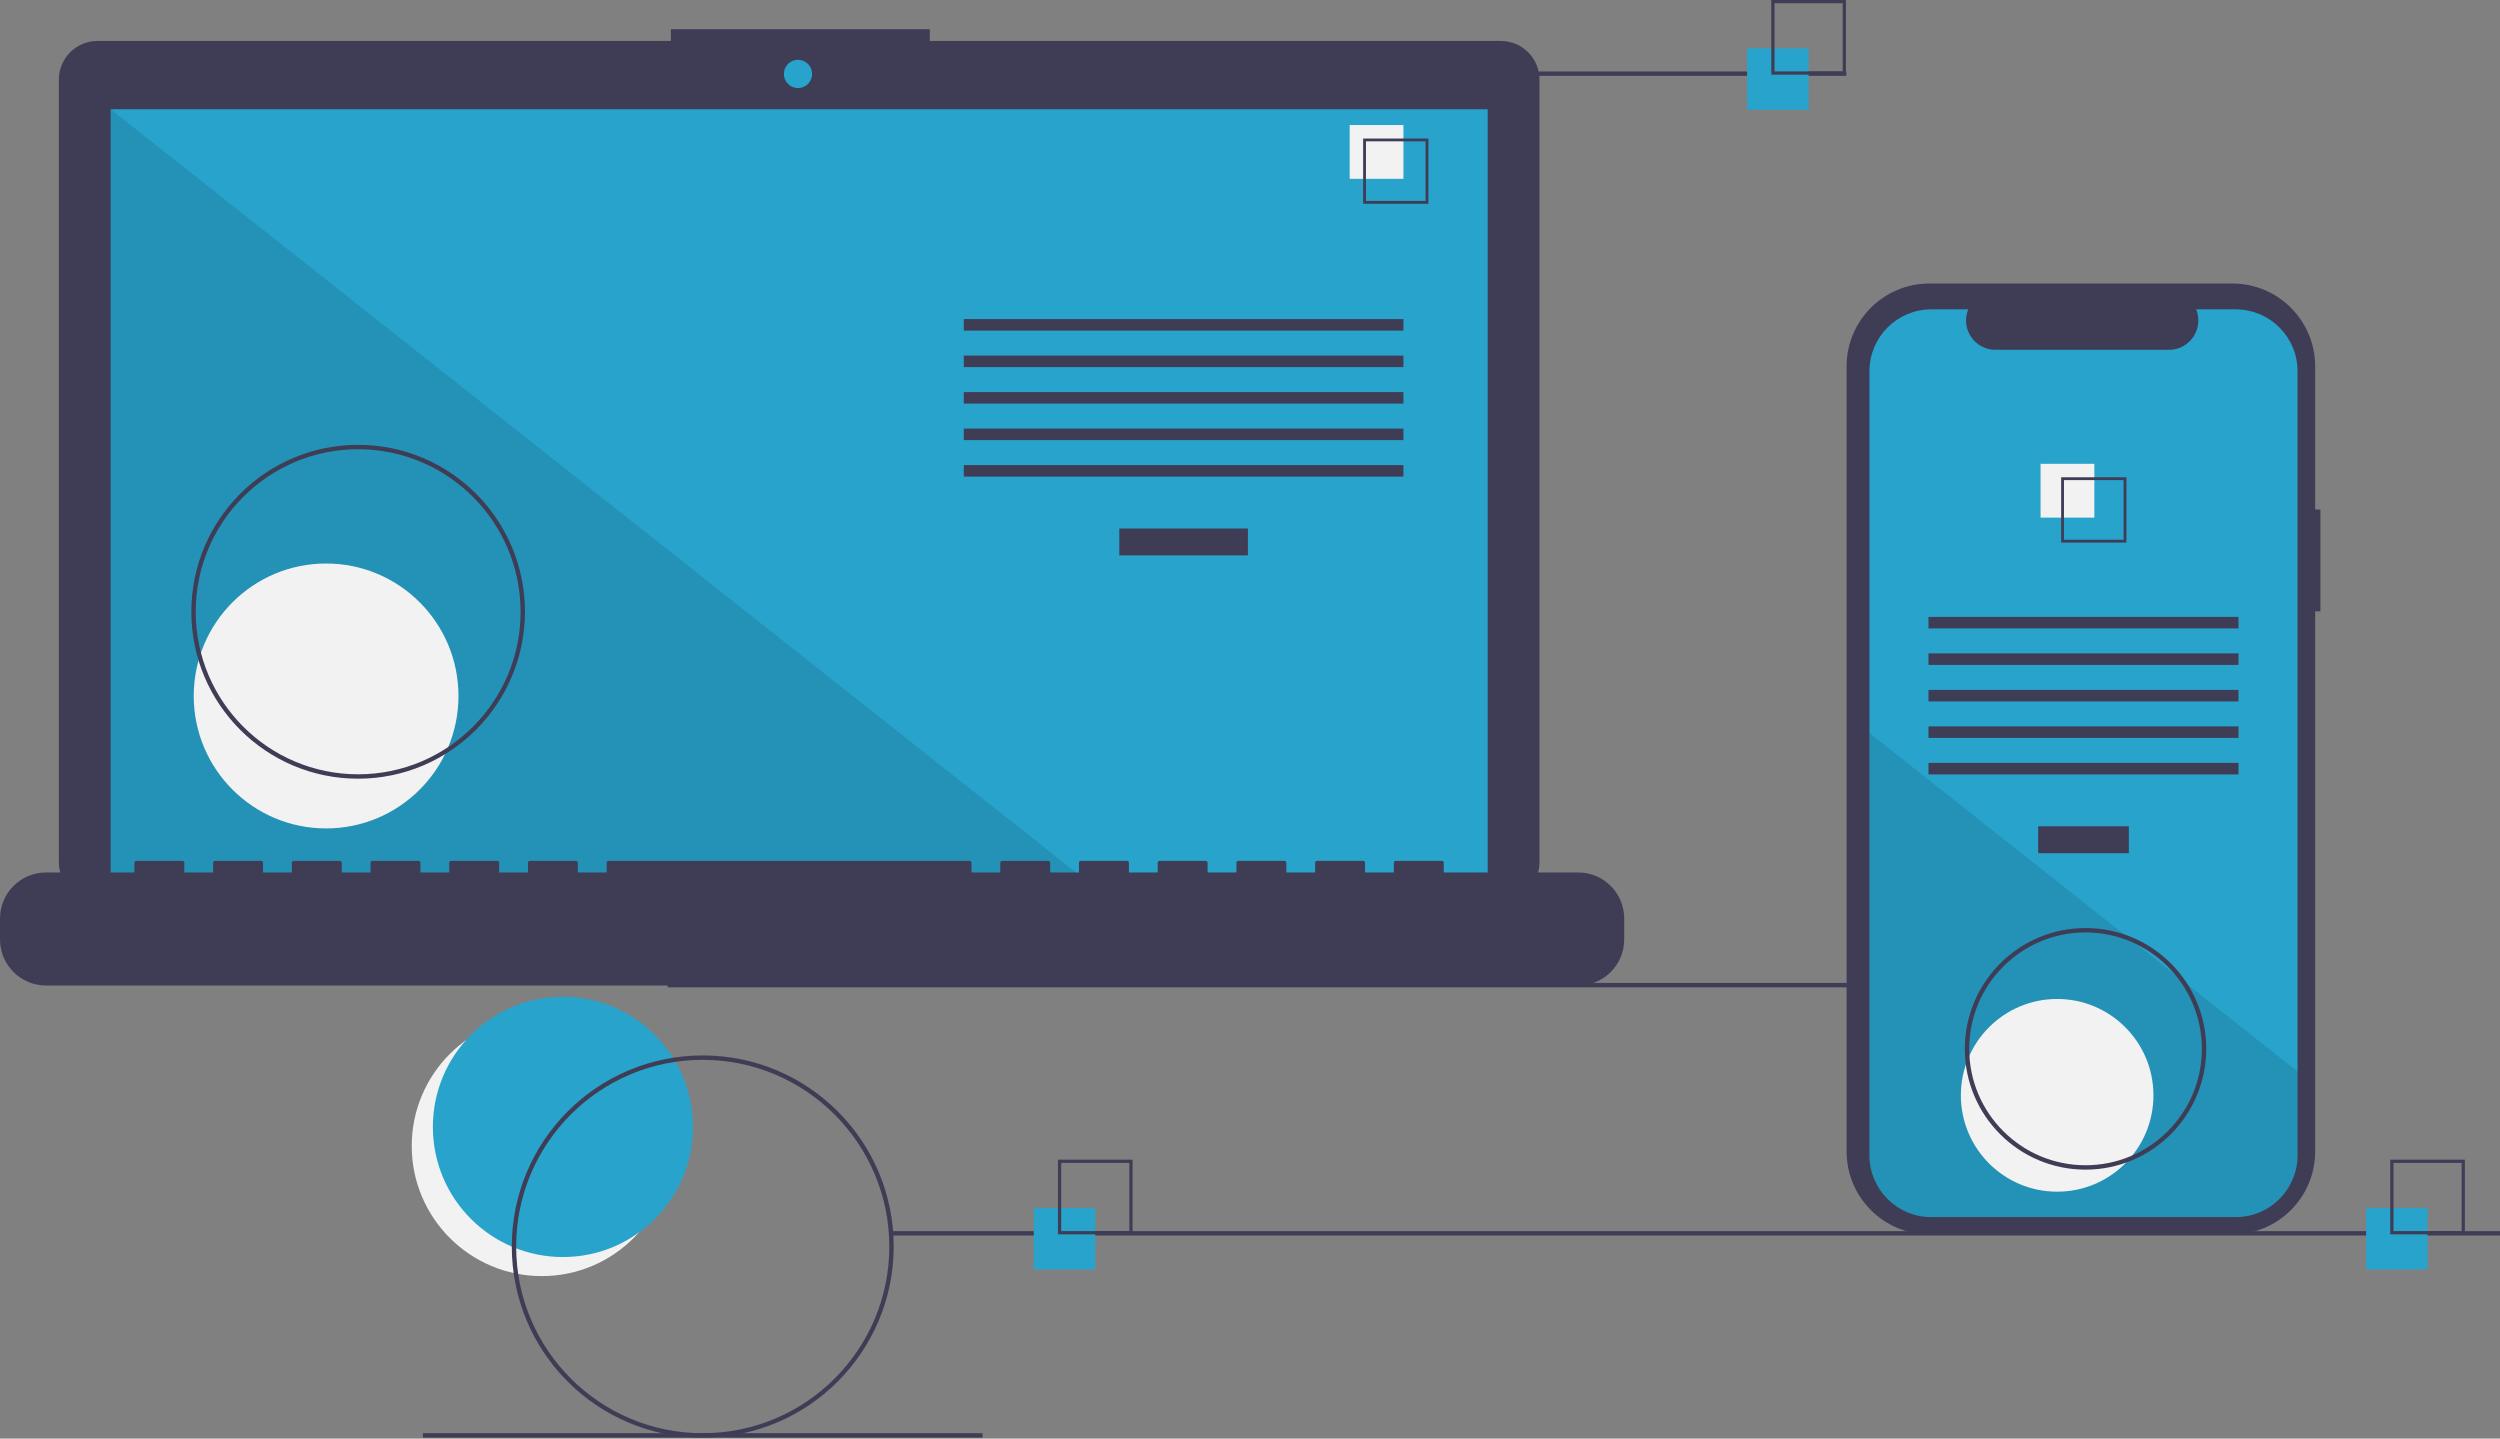 <?xml version="1.0" encoding="UTF-8"?>
<svg xmlns="http://www.w3.org/2000/svg" xmlns:xlink="http://www.w3.org/1999/xlink"
  viewBox="0 0 570 328" version="1.1">
  <rect x="0" y="0" width="570" height="328" fill="#808080" stroke="none"/>
  <defs>
    <filter id="alpha" filterUnits="objectBoundingBox" x="0%" y="0%" width="100%" height="100%">
      <feColorMatrix type="matrix" in="SourceGraphic"
        values="0 0 0 0 1 0 0 0 0 1 0 0 0 0 1 0 0 0 1 0" />
    </filter>
    <mask id="mask0">
      <g filter="url(#alpha)">
        <rect x="0" y="0" width="570" height="328"
          style="fill:rgb(0%,0%,0%);fill-opacity:0.102;stroke:none;" />
      </g>
    </mask>
    <clipPath id="clip1">
      <rect x="0" y="0" width="570" height="328" />
    </clipPath>
    <g id="surface5" clip-path="url(#clip1)">
      <path style=" stroke:none;fill-rule:nonzero;fill:rgb(0%,0%,0%);fill-opacity:1;"
        d="M 249.406 202.141 L 25.227 202.141 L 25.227 24.914 Z M 249.406 202.141 " />
    </g>
    <mask id="mask1">
      <g filter="url(#alpha)">
        <rect x="0" y="0" width="570" height="328"
          style="fill:rgb(0%,0%,0%);fill-opacity:0.102;stroke:none;" />
      </g>
    </mask>
    <clipPath id="clip2">
      <rect x="0" y="0" width="570" height="328" />
    </clipPath>
    <g id="surface8" clip-path="url(#clip2)">
      <path style=" stroke:none;fill-rule:nonzero;fill:rgb(0%,0%,0%);fill-opacity:1;"
        d="M 523.84 244.301 L 523.84 263.387 C 523.84 271.176 517.531 277.492 509.746 277.496 L 440.328 277.496 C 432.543 277.492 426.234 271.176 426.234 263.387 L 426.234 167.137 L 484.719 213.371 L 485.723 214.164 L 496.602 222.762 L 497.617 223.566 Z M 523.84 244.301 " />
    </g>
  </defs>
  <g id="surface1">
    <path
      style=" stroke:none;fill-rule:nonzero;fill:rgb(94.902%,94.902%,94.902%);fill-opacity:1;"
      d="M 153.168 261.281 C 153.168 244.895 139.895 231.613 123.523 231.613 C 107.148 231.613 93.875 244.895 93.875 261.281 C 93.875 277.664 107.148 290.949 123.523 290.949 C 139.895 290.949 153.168 277.664 153.168 261.281 Z M 153.168 261.281 " />
    <path
      style=" stroke:none;fill-rule:nonzero;fill:rgb(15.686%,63.922%,80%);fill-opacity:1;"
      d="M 157.988 256.938 C 157.988 240.555 144.715 227.273 128.344 227.273 C 111.969 227.273 98.695 240.555 98.695 256.938 C 98.695 273.324 111.969 286.605 128.344 286.605 C 144.715 286.605 157.988 273.324 157.988 256.938 Z M 157.988 256.938 " />
    <path
      style=" stroke:none;fill-rule:nonzero;fill:rgb(24.706%,23.922%,33.725%);fill-opacity:1;"
      d="M 152.219 224.113 L 519.039 224.113 L 519.039 225.113 L 152.219 225.113 Z M 342.195 9.34 L 211.996 9.34 L 211.996 6.656 L 152.961 6.656 L 152.961 9.34 L 22.223 9.34 C 17.359 9.34 13.418 13.285 13.418 18.152 L 13.418 196.551 C 13.418 201.418 17.359 205.363 22.223 205.363 L 342.195 205.363 C 347.059 205.363 351.004 201.418 351.004 196.551 L 351.004 18.152 C 351.004 13.285 347.062 9.34 342.195 9.34 Z M 342.195 9.34 " />
    <path
      style=" stroke:none;fill-rule:nonzero;fill:rgb(15.686%,63.922%,80%);fill-opacity:1;"
      d="M 25.227 24.914 L 339.195 24.914 L 339.195 202.141 L 25.227 202.141 Z M 25.227 24.914 " />
    <path
      style=" stroke:none;fill-rule:nonzero;fill:rgb(15.686%,63.922%,80%);fill-opacity:1;"
      d="M 185.164 16.859 C 185.164 15.078 183.719 13.637 181.941 13.637 C 180.164 13.637 178.723 15.078 178.723 16.859 C 178.723 18.641 180.164 20.082 181.941 20.082 C 183.719 20.082 185.164 18.641 185.164 16.859 Z M 185.164 16.859 " />
    <use xlink:href="#surface5" mask="url(#mask0)" />
    <path
      style=" stroke:none;fill-rule:nonzero;fill:rgb(94.902%,94.902%,94.902%);fill-opacity:1;"
      d="M 104.531 158.68 C 104.531 142 91.02 128.48 74.352 128.48 C 57.684 128.48 44.172 142 44.172 158.68 C 44.172 175.359 57.684 188.879 74.352 188.879 C 91.02 188.879 104.531 175.359 104.531 158.68 Z M 104.531 158.68 " />
    <path
      style=" stroke:none;fill-rule:nonzero;fill:rgb(24.706%,23.922%,33.725%);fill-opacity:1;"
      d="M 255.199 120.496 L 284.527 120.496 L 284.527 126.629 L 255.199 126.629 Z M 219.742 72.75 L 319.984 72.75 L 319.984 75.379 L 219.742 75.379 Z M 219.742 81.074 L 319.984 81.074 L 319.984 83.699 L 219.742 83.699 Z M 219.742 89.395 L 319.984 89.395 L 319.984 92.023 L 219.742 92.023 Z M 219.742 97.719 L 319.984 97.719 L 319.984 100.344 L 219.742 100.344 Z M 219.742 106.039 L 319.984 106.039 L 319.984 108.668 L 219.742 108.668 Z M 219.742 106.039 " />
    <path
      style=" stroke:none;fill-rule:nonzero;fill:rgb(94.902%,94.902%,94.902%);fill-opacity:1;"
      d="M 307.727 28.512 L 319.984 28.512 L 319.984 40.773 L 307.727 40.773 Z M 307.727 28.512 " />
    <path
      style=" stroke:none;fill-rule:nonzero;fill:rgb(24.706%,23.922%,33.725%);fill-opacity:1;"
      d="M 325.676 46.469 L 310.793 46.469 L 310.793 31.578 L 325.676 31.578 Z M 311.441 45.82 L 325.027 45.82 L 325.027 32.223 L 311.441 32.223 Z M 359.82 198.918 L 329.176 198.918 L 329.176 196.711 C 329.176 196.469 328.98 196.273 328.738 196.273 L 318.234 196.273 C 317.992 196.273 317.797 196.469 317.797 196.711 L 317.797 198.918 L 311.23 198.918 L 311.23 196.711 C 311.23 196.469 311.035 196.273 310.793 196.273 L 300.285 196.273 C 300.047 196.273 299.852 196.469 299.848 196.711 L 299.848 198.918 L 293.285 198.918 L 293.285 196.711 C 293.281 196.469 293.086 196.273 292.844 196.273 L 282.34 196.273 C 282.098 196.273 281.902 196.469 281.902 196.711 L 281.902 198.918 L 275.336 198.918 L 275.336 196.711 C 275.336 196.469 275.141 196.273 274.898 196.273 L 264.395 196.273 C 264.152 196.273 263.957 196.469 263.953 196.711 L 263.953 198.918 L 257.391 198.918 L 257.391 196.711 C 257.391 196.469 257.191 196.273 256.953 196.273 L 246.445 196.273 C 246.203 196.273 246.008 196.469 246.008 196.711 L 246.008 198.918 L 239.441 198.918 L 239.441 196.711 C 239.441 196.469 239.246 196.273 239.004 196.273 L 228.5 196.273 C 228.258 196.273 228.062 196.469 228.062 196.711 L 228.062 198.918 L 221.496 198.918 L 221.496 196.711 C 221.496 196.469 221.297 196.273 221.059 196.273 L 138.762 196.273 C 138.52 196.273 138.324 196.469 138.324 196.711 L 138.324 198.918 L 131.758 198.918 L 131.758 196.711 C 131.758 196.469 131.562 196.273 131.32 196.273 L 120.816 196.273 C 120.574 196.273 120.379 196.469 120.379 196.711 L 120.379 198.918 L 113.812 198.918 L 113.812 196.711 C 113.812 196.469 113.613 196.273 113.371 196.273 L 102.867 196.273 C 102.625 196.273 102.43 196.469 102.43 196.711 L 102.43 198.918 L 95.863 198.918 L 95.863 196.711 C 95.863 196.469 95.668 196.273 95.426 196.273 L 84.922 196.273 C 84.68 196.273 84.484 196.469 84.484 196.711 L 84.484 198.918 L 77.918 198.918 L 77.918 196.711 C 77.918 196.469 77.719 196.273 77.48 196.273 L 66.973 196.273 C 66.73 196.273 66.535 196.469 66.535 196.711 L 66.535 198.918 L 59.969 198.918 L 59.969 196.711 C 59.969 196.469 59.773 196.273 59.531 196.273 L 49.027 196.273 C 48.785 196.273 48.59 196.469 48.59 196.711 L 48.59 198.918 L 42.023 198.918 L 42.023 196.711 C 42.023 196.469 41.828 196.273 41.586 196.273 L 31.078 196.273 C 30.836 196.273 30.641 196.469 30.641 196.711 L 30.641 198.918 L 10.504 198.918 C 4.703 198.918 0 203.625 0 209.434 L 0 214.184 C 0 219.992 4.703 224.699 10.504 224.699 L 359.82 224.699 C 365.621 224.699 370.324 219.992 370.324 214.184 L 370.324 209.434 C 370.324 203.625 365.621 198.918 359.82 198.918 Z M 81.656 177.543 C 60.652 177.543 43.625 160.504 43.625 139.484 C 43.625 118.465 60.652 101.426 81.656 101.426 C 102.664 101.426 119.691 118.465 119.691 139.484 C 119.668 160.492 102.652 177.52 81.656 177.543 Z M 81.656 102.426 C 61.203 102.426 44.625 119.02 44.625 139.484 C 44.625 159.949 61.203 176.539 81.656 176.539 C 102.109 176.539 118.691 159.949 118.691 139.484 C 118.668 119.027 102.102 102.449 81.656 102.426 Z M 293.344 16.297 L 420.953 16.297 L 420.953 17.297 L 293.344 17.297 Z M 203.266 280.699 L 570.086 280.699 L 570.086 281.699 L 203.266 281.699 Z M 96.422 326.77 L 224.031 326.77 L 224.031 327.77 L 96.422 327.77 Z M 96.422 326.77 " />
    <path
      style=" stroke:none;fill-rule:nonzero;fill:rgb(15.686%,63.922%,80%);fill-opacity:1;"
      d="M 235.707 275.418 L 249.719 275.418 L 249.719 289.441 L 235.707 289.441 Z M 235.707 275.418 " />
    <path
      style=" stroke:none;fill-rule:nonzero;fill:rgb(24.706%,23.922%,33.725%);fill-opacity:1;"
      d="M 258.227 281.43 L 241.211 281.43 L 241.211 264.402 L 258.227 264.402 Z M 241.953 280.688 L 257.488 280.688 L 257.488 265.145 L 241.953 265.145 Z M 241.953 280.688 " />
    <path
      style=" stroke:none;fill-rule:nonzero;fill:rgb(15.686%,63.922%,80%);fill-opacity:1;"
      d="M 398.348 11.016 L 412.363 11.016 L 412.363 25.039 L 398.348 25.039 Z M 398.348 11.016 " />
    <path
      style=" stroke:none;fill-rule:nonzero;fill:rgb(24.706%,23.922%,33.725%);fill-opacity:1;"
      d="M 420.871 17.027 L 403.855 17.027 L 403.855 0 L 420.871 0 Z M 404.594 16.285 L 420.129 16.285 L 420.129 0.738 L 404.594 0.738 Z M 404.594 16.285 " />
    <path
      style=" stroke:none;fill-rule:nonzero;fill:rgb(15.686%,63.922%,80%);fill-opacity:1;"
      d="M 539.473 275.418 L 553.484 275.418 L 553.484 289.441 L 539.473 289.441 Z M 539.473 275.418 " />
    <path
      style=" stroke:none;fill-rule:nonzero;fill:rgb(24.706%,23.922%,33.725%);fill-opacity:1;"
      d="M 561.992 281.43 L 544.977 281.43 L 544.977 264.402 L 561.992 264.402 Z M 545.719 280.688 L 561.254 280.688 L 561.254 265.145 L 545.719 265.145 Z M 529.051 116.156 L 527.859 116.156 L 527.859 83.527 C 527.859 73.094 519.41 64.641 508.984 64.641 L 439.898 64.641 C 429.477 64.641 421.023 73.094 421.023 83.527 L 421.023 262.539 C 421.023 272.969 429.477 281.426 439.898 281.426 L 508.984 281.426 C 519.41 281.426 527.859 272.969 527.859 262.539 L 527.859 139.383 L 529.051 139.383 Z M 529.051 116.156 " />
    <path
      style=" stroke:none;fill-rule:nonzero;fill:rgb(15.686%,63.922%,80%);fill-opacity:1;"
      d="M 523.84 84.637 L 523.84 263.387 C 523.84 271.176 517.531 277.492 509.746 277.496 L 440.328 277.496 C 432.543 277.492 426.234 271.176 426.234 263.387 L 426.234 84.637 C 426.234 76.848 432.543 70.535 440.328 70.535 L 448.75 70.535 C 447.906 72.602 448.148 74.949 449.395 76.801 C 450.637 78.652 452.719 79.762 454.949 79.762 L 494.531 79.762 C 496.758 79.762 498.844 78.652 500.086 76.801 C 501.328 74.949 501.57 72.602 500.73 70.535 L 509.746 70.535 C 517.531 70.535 523.84 76.848 523.84 84.637 Z M 523.84 84.637 " />
    <path
      style=" stroke:none;fill-rule:nonzero;fill:rgb(24.706%,23.922%,33.725%);fill-opacity:1;"
      d="M 464.699 188.395 L 485.379 188.395 L 485.379 194.527 L 464.699 194.527 Z M 439.695 140.652 L 510.379 140.652 L 510.379 143.281 L 439.695 143.281 Z M 439.695 148.973 L 510.379 148.973 L 510.379 151.602 L 439.695 151.602 Z M 439.695 157.297 L 510.379 157.297 L 510.379 159.926 L 439.695 159.926 Z M 439.695 165.617 L 510.379 165.617 L 510.379 168.246 L 439.695 168.246 Z M 439.695 173.941 L 510.379 173.941 L 510.379 176.57 L 439.695 176.57 Z M 439.695 173.941 " />
    <path
      style=" stroke:none;fill-rule:nonzero;fill:rgb(94.902%,94.902%,94.902%);fill-opacity:1;"
      d="M 465.25 105.75 L 477.508 105.75 L 477.508 118.016 L 465.25 118.016 Z M 465.25 105.75 " />
    <path
      style=" stroke:none;fill-rule:nonzero;fill:rgb(24.706%,23.922%,33.725%);fill-opacity:1;"
      d="M 469.941 108.816 L 469.941 123.711 L 484.824 123.711 L 484.824 108.816 Z M 484.18 123.062 L 470.586 123.062 L 470.586 109.465 L 484.18 109.465 Z M 484.18 123.062 " />
    <use xlink:href="#surface8" mask="url(#mask1)" />
    <path
      style=" stroke:none;fill-rule:nonzero;fill:rgb(94.902%,94.902%,94.902%);fill-opacity:1;"
      d="M 490.984 249.734 C 490.984 237.602 481.156 227.766 469.031 227.766 C 456.906 227.766 447.078 237.602 447.078 249.734 C 447.078 261.867 456.906 271.703 469.031 271.703 C 481.156 271.703 490.984 261.867 490.984 249.734 Z M 490.984 249.734 " />
    <path
      style=" stroke:none;fill-rule:nonzero;fill:rgb(24.706%,23.922%,33.725%);fill-opacity:1;"
      d="M 160.227 327.77 C 136.18 327.77 116.688 308.266 116.688 284.203 C 116.688 260.145 136.18 240.637 160.227 240.637 C 184.273 240.637 203.766 260.145 203.766 284.203 C 203.738 308.254 184.262 327.742 160.227 327.77 Z M 160.227 241.641 C 136.734 241.641 117.688 260.695 117.688 284.203 C 117.688 307.711 136.734 326.77 160.227 326.77 C 183.719 326.77 202.762 307.711 202.762 284.203 C 202.738 260.707 183.707 241.668 160.227 241.641 Z M 475.504 266.68 C 460.301 266.68 447.977 254.348 447.977 239.137 C 447.977 223.926 460.301 211.594 475.504 211.594 C 490.703 211.594 503.027 223.926 503.027 239.137 C 503.008 254.34 490.695 266.66 475.504 266.68 Z M 475.504 212.594 C 460.855 212.594 448.98 224.477 448.98 239.137 C 448.98 253.793 460.855 265.676 475.504 265.676 C 490.152 265.676 502.027 253.793 502.027 239.137 C 502.008 224.484 490.145 212.613 475.504 212.594 Z M 475.504 212.594 " />
  </g>
</svg>
